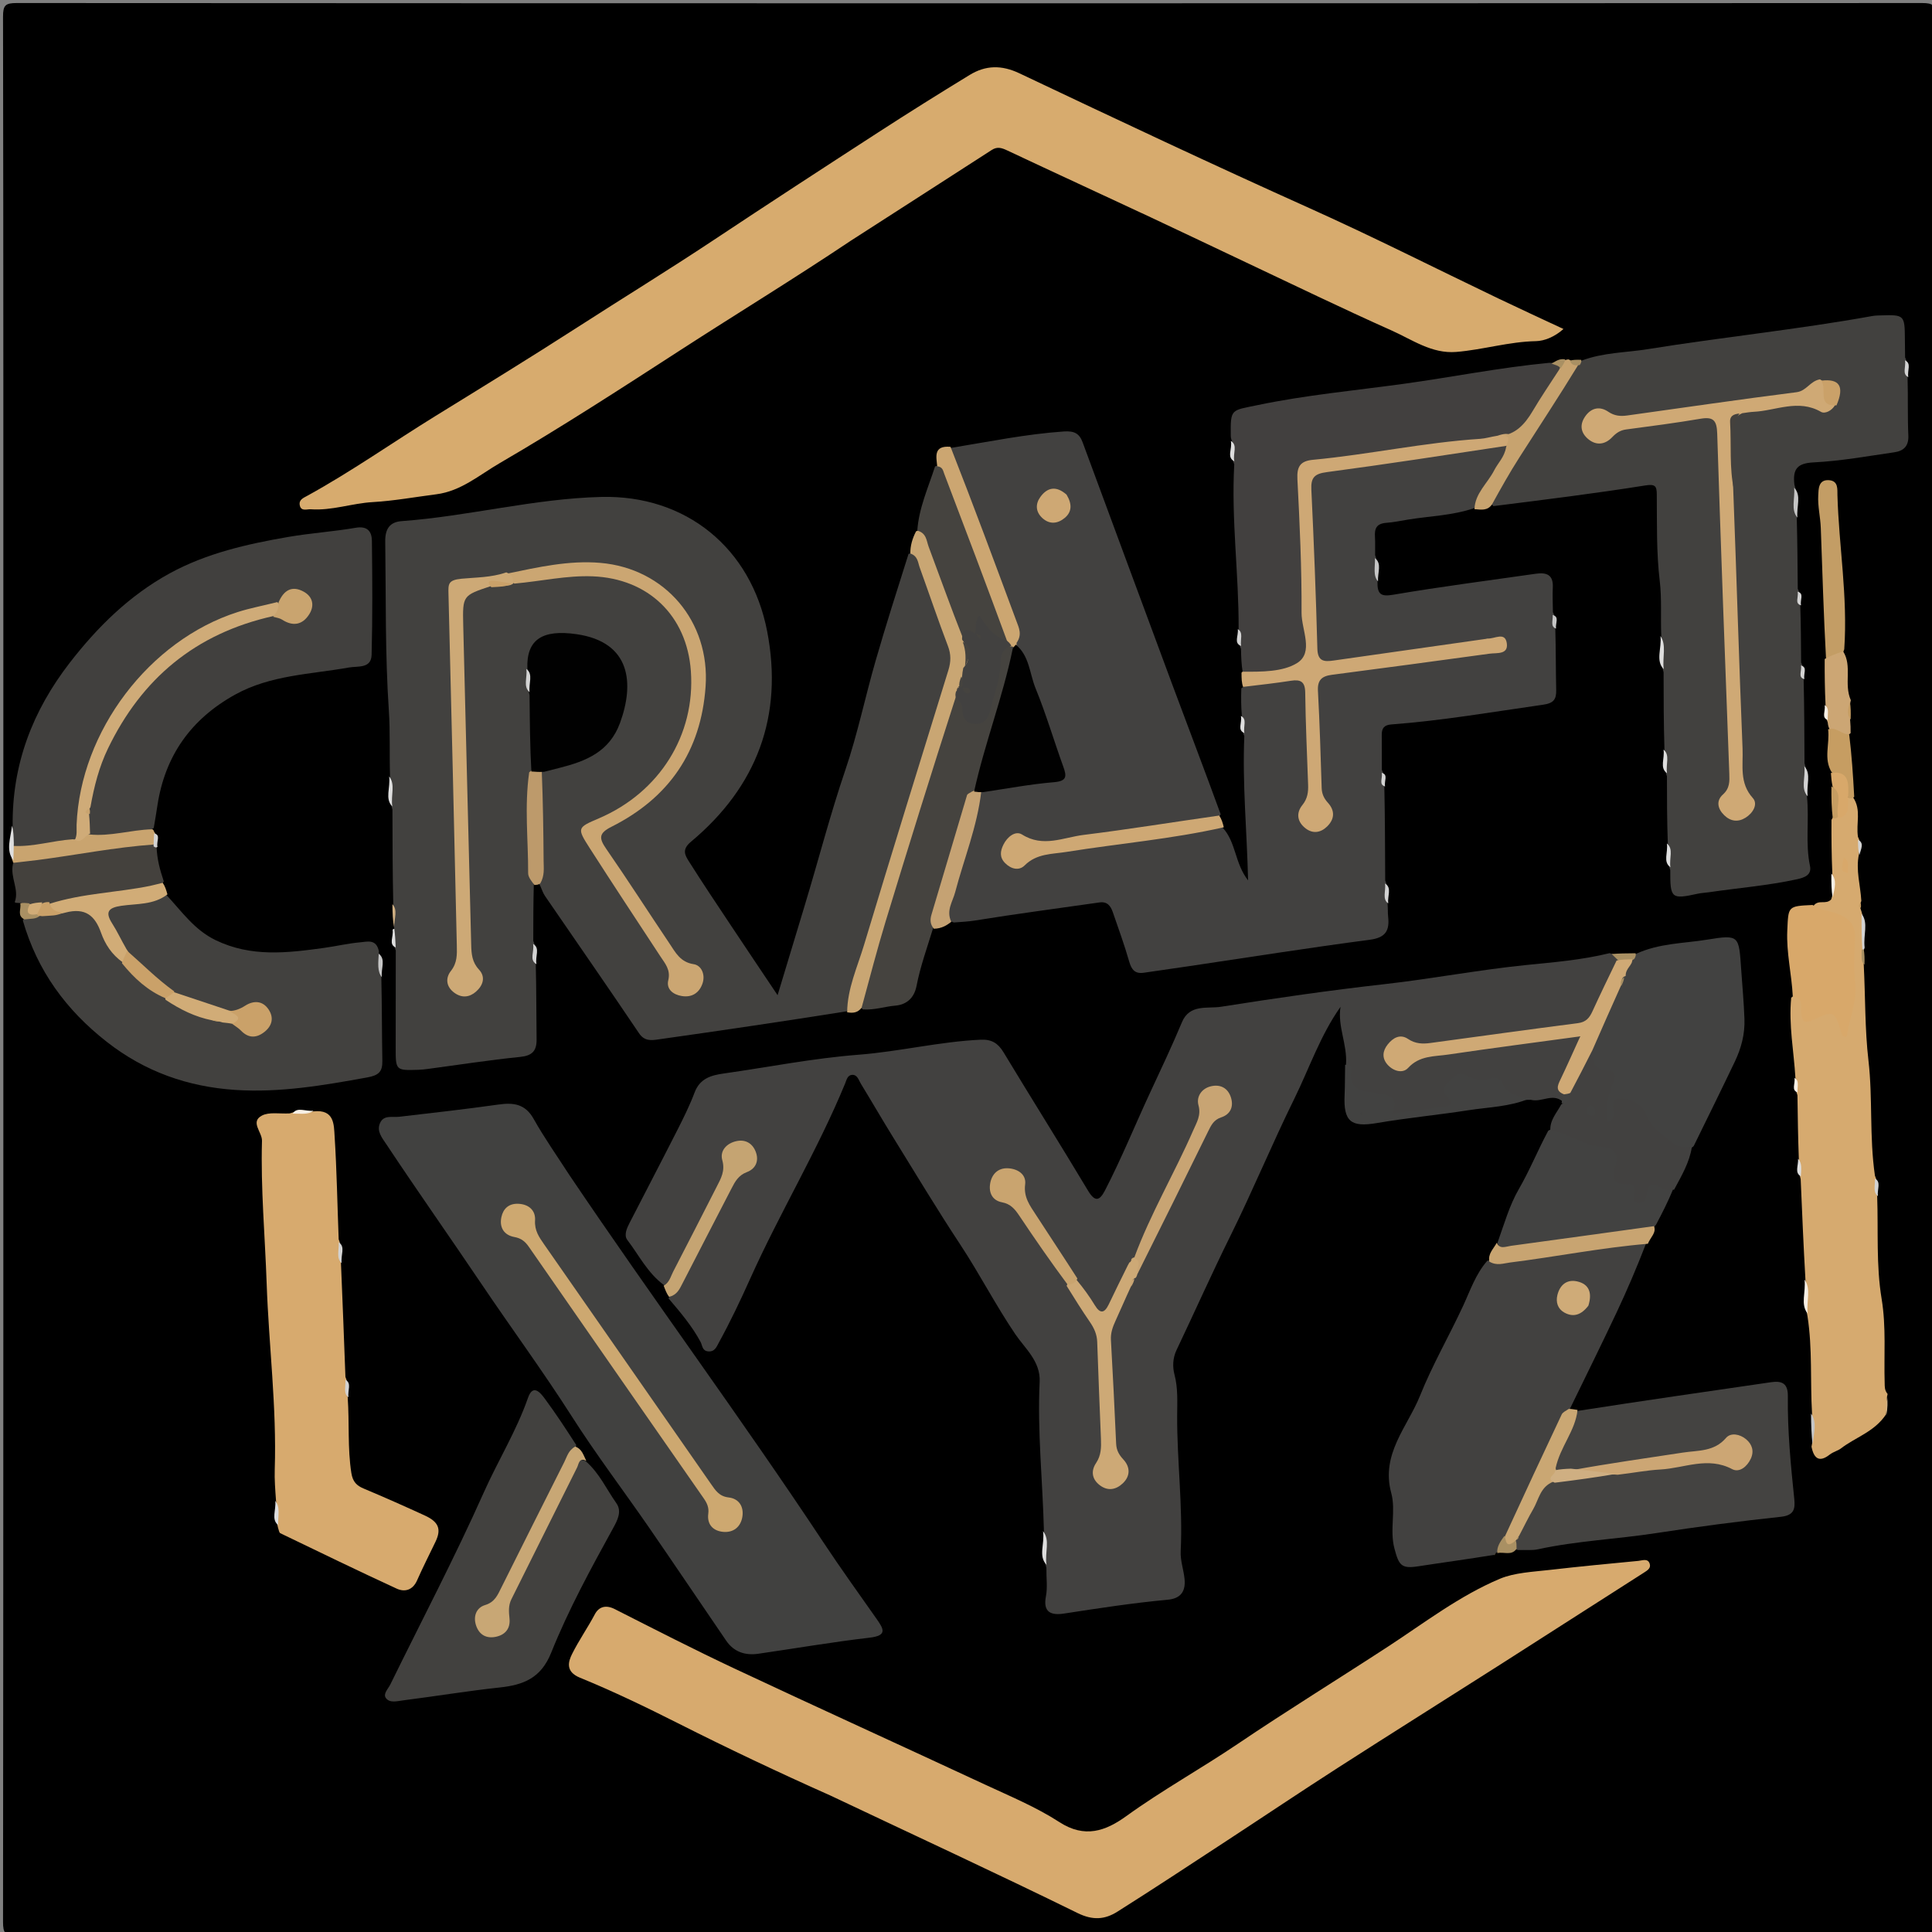 <svg xml:space="preserve" viewBox="0 0 576 576" width="100%" y="0px" x="0px" xmlns:xlink="http://www.w3.org/1999/xlink" xmlns="http://www.w3.org/2000/svg" id="Layer_1" version="1.1">
<rect x="0" y="0" width="576" height="576" fill="#808080" stroke="none"/>
<path d="M1,227 
	C1,152.667 1.03,78.833 0.904,5 
	C0.898,1.576 1.576,0.904 5,0.905 
	C194.333,1.012 383.666,1.012 573,0.906 
	C576.423,0.904 577.096,1.576 577.095,5 
	C576.988,194.333 576.988,383.666 577.094,573 
	C577.096,576.422 576.425,577.096 573,577.095 
	C383.667,576.988 194.334,576.988 5.001,577.094 
	C1.578,577.096 0.901,576.426 0.905,573 
	C1.02,457.834 1,342.667 1,227 
z" stroke="none" opacity="1" fill="#000000"></path>
<path d="M159.148,263.491 
	C159.003,269.302 158.99,274.68 158.988,280.526 
	C160.072,282.975 159.189,285.133 159.735,287.529 
	C159.929,295.2 159.881,302.52 159.978,309.839 
	C160.024,313.313 158.684,314.744 155.04,315.11 
	C145.887,316.031 136.785,317.459 127.662,318.673 
	C126.681,318.804 125.694,318.919 124.707,318.949 
	C117.972,319.152 117.963,319.144 117.967,312.302 
	C117.972,302.818 117.992,293.334 117.995,283.375 
	C117.068,281.354 117.685,279.655 117.502,277.624 
	C117.472,274.76 117.568,272.306 117.245,269.497 
	C117.038,260.037 117.028,250.934 116.998,241.355 
	C115.959,237.899 116.796,234.811 116.283,231.409 
	C116.075,224.635 116.359,218.221 115.93,211.855 
	C114.798,195.048 115.087,178.226 114.854,161.408 
	C114.802,157.611 116.273,155.622 119.758,155.366 
	C139.719,153.905 159.257,148.645 179.27,148.154 
	C204.523,147.534 223.937,163.396 228.721,188.229 
	C233.585,213.478 225.664,234.526 205.994,250.96 
	C203.214,253.282 204.215,254.953 205.395,256.823 
	C209.469,263.277 213.727,269.615 217.952,275.973 
	C222.326,282.557 226.743,289.113 231.828,296.706 
	C234.748,287.046 237.304,278.562 239.877,270.083 
	C243.98,256.564 247.494,242.883 252.054,229.482 
	C255.665,218.871 257.937,207.811 261.046,197.021 
	C264.1,186.424 267.46,175.917 270.867,165.151 
	C274.039,163.774 274.999,166.132 275.697,168.023 
	C278.808,176.455 281.746,184.951 284.688,193.445 
	C285.607,196.099 284.886,198.698 284.108,201.278 
	C274.547,232.987 264.604,264.579 255.084,296.3 
	C254.559,298.048 254.156,299.862 252.493,301.499 
	C233.539,304.509 214.87,307.264 196.184,309.9 
	C194.173,310.183 192.137,310.457 190.516,308.048 
	C181.291,294.344 171.85,280.786 162.508,267.161 
	C161.952,266.349 161.616,265.387 161.083,264.14 
	C160.206,262.659 159.942,261.389 159.961,260.042 
	C160.09,250.666 159.522,241.282 160.431,231.526 
	C162.499,227.023 166.702,226.887 170.245,225.941 
	C178.638,223.698 183.296,217.977 184.628,209.914 
	C186.785,196.843 180.963,191.22 167.786,191.109 
	C166.965,191.103 166.15,191.358 165.331,191.483 
	C159.107,192.428 159.108,192.429 158.812,199.297 
	C158.124,202.176 159.024,204.492 159.716,207.272 
	C160.135,214.752 160.384,221.803 159.603,229.297 
	C158.603,240.844 159.134,251.952 159.148,263.491 
z" stroke="none" opacity="1" fill="#42413F"></path>
<path d="M401.297,317.285 
	C401.702,311.326 398.722,305.97 399.656,300.18 
	C393.627,308.688 390.363,318.475 385.864,327.612 
	C379.237,341.071 373.507,354.97 366.841,368.434 
	C361.271,379.684 356.163,391.162 350.768,402.501 
	C349.615,404.923 349.557,407.531 350.157,409.816 
	C351.243,413.947 350.97,418.059 350.954,422.179 
	C350.904,435.617 352.675,449.004 352.008,462.457 
	C351.868,465.279 352.888,467.972 353.163,470.778 
	C353.576,474.991 351.462,476.63 348.141,476.938 
	C337.796,477.895 327.547,479.469 317.29,481.051 
	C313.48,481.639 310.872,480.824 311.835,475.876 
	C312.334,473.308 311.936,470.566 311.97,467.439 
	C310.868,463.63 311.864,460.168 311.231,456.409 
	C310.854,441.347 309.249,426.692 309.959,411.986 
	C310.256,405.846 305.579,402.027 302.675,397.735 
	C296.808,389.063 292.038,379.768 286.288,371.048 
	C279.371,360.558 272.894,349.777 266.285,339.085 
	C263.008,333.783 259.888,328.385 256.637,323.066 
	C255.982,321.996 255.622,320.321 253.972,320.461 
	C252.642,320.574 252.372,322.038 251.955,323.049 
	C243.72,343.039 232.477,361.566 223.636,381.279 
	C220.775,387.657 217.729,394.06 214.343,400.235 
	C213.673,401.456 213.139,403.075 211.143,402.898 
	C209.32,402.737 209.446,401.163 208.851,400.054 
	C206.344,395.378 202.944,391.355 199.311,387.099 
	C205.271,376.648 209.697,365.637 215.71,355.458 
	C217.409,352.583 218.888,349.62 221.828,347.724 
	C223.169,346.859 224.056,345.602 223.102,343.928 
	C222.491,342.856 221.497,342.189 220.201,342.383 
	C218.525,342.634 217.415,343.73 217.251,345.342 
	C215.878,358.814 206.687,368.788 201.548,380.57 
	C200.958,381.924 200.035,383.191 198.031,383.196 
	C193.02,379.495 190.494,374.198 187.033,369.681 
	C185.95,368.267 186.86,366.222 187.688,364.61 
	C192.448,355.35 197.273,346.122 201.983,336.836 
	C203.829,333.198 205.649,329.518 207.087,325.708 
	C208.639,321.594 211.879,320.602 215.658,320.065 
	C229.079,318.158 242.439,315.502 255.925,314.457 
	C268.174,313.507 280.117,310.544 292.382,309.973 
	C295.633,309.822 297.549,311.007 299.206,313.752 
	C307.524,327.529 316.099,341.151 324.37,354.956 
	C326.424,358.384 327.799,358.071 329.408,354.964 
	C334.331,345.458 338.344,335.529 342.849,325.837 
	C346.104,318.834 349.414,311.863 352.392,304.735 
	C354.678,299.263 360.009,300.789 364.04,300.151 
	C380.205,297.596 396.416,295.249 412.678,293.423 
	C426.824,291.836 440.803,289.147 454.979,287.713 
	C463.152,286.886 471.449,286.236 479.879,284.171 
	C481.292,284.574 482.38,284.759 482.799,286.381 
	C481.419,292.448 478.743,297.607 476.071,302.753 
	C474.752,305.294 472.4,306.475 469.596,306.866 
	C455.619,308.819 441.636,310.738 427.656,312.672 
	C424.802,313.067 422.031,312.635 419.294,311.789 
	C417.706,311.298 416.308,311.706 415.372,313.136 
	C414.757,314.076 414.852,315.08 415.714,315.826 
	C416.857,316.816 418.273,316.835 419.436,316.07 
	C425.161,312.308 431.854,312.719 438.183,311.696 
	C447.358,310.212 456.566,308.875 465.821,307.981 
	C471.342,307.448 472.409,309.009 470.772,314.25 
	C469.553,318.154 466.332,321.412 466.983,326.331 
	C466.882,327.3 466.671,327.809 465.967,328.457 
	C462.873,325.768 459.686,328.749 456.395,327.893 
	C452.496,328.04 449.631,327.617 446.624,324.882 
	C443.801,322.313 439.091,322.938 435.193,322.975 
	C433.325,322.993 433.079,325.126 433.506,326.973 
	C434.14,329.716 432.988,330.875 430.131,331.051 
	C426.037,331.303 421.962,331.855 417.943,332.825 
	C415.958,333.304 413.784,333.294 413.462,330.401 
	C413.281,328.765 412.274,328.013 410.817,327.954 
	C404.109,327.684 401.119,324.154 401.297,317.285 
z" stroke="none" opacity="1" fill="#424140"></path>
<path d="M412.724,234.538 
	C412.918,243.928 412.94,253 412.982,262.541 
	C414.062,264.941 413.206,267.043 413.677,269.399 
	C413.821,270.925 413.723,272.103 413.851,273.256 
	C414.312,277.378 413.174,279.547 408.419,280.171 
	C390.47,282.529 372.584,285.37 354.674,288.023 
	C350.131,288.696 345.582,289.329 341.04,290.006 
	C338.399,290.399 337.352,289.121 336.65,286.664 
	C335.232,281.705 333.457,276.848 331.774,271.967 
	C331.142,270.134 330.142,268.714 327.81,269.048 
	C315.434,270.818 303.035,272.438 290.696,274.435 
	C288.72,274.755 286.782,274.847 284.382,275.027 
	C280.106,273.71 281.607,270.669 282.239,268.462 
	C285.242,257.961 288.237,247.453 291.748,236.708 
	C294.035,233.783 297.118,233.688 300.043,233.323 
	C303.821,232.851 307.592,232.342 311.365,231.836 
	C314.53,231.412 315.517,230.277 314.408,226.931 
	C310.56,215.318 306.19,203.892 302.209,191.938 
	C302.208,188.033 301.168,184.729 299.949,181.458 
	C294.806,167.651 289.773,153.802 284.413,140.076 
	C283.635,138.086 282.676,136.098 283.555,133.532 
	C294.897,131.675 305.904,129.41 317.15,128.636 
	C320.355,128.416 321.809,129.277 322.775,131.883 
	C331.706,155.993 340.589,180.12 349.551,204.219 
	C354.29,216.965 359.156,229.664 363.929,242.766 
	C362.647,245.017 360.635,245.404 358.662,245.67 
	C343.976,247.654 329.354,250.069 314.669,252.062 
	C311.827,252.448 309.042,252.686 306.302,251.577 
	C304.424,250.816 302.691,250.85 301.468,252.746 
	C300.87,253.672 300.849,254.709 301.679,255.484 
	C303.226,256.93 304.758,256.041 306.267,255.29 
	C313.462,251.708 321.44,251.722 329.119,250.554 
	C339.156,249.029 349.236,247.756 359.285,246.285 
	C360.932,246.043 362.601,245.834 364.546,246.781 
	C368.566,251.193 368.064,257.272 372.098,262.483 
	C371.762,247.72 370.364,233.821 370.976,219.43 
	C369.973,217.286 370.778,215.425 370.237,213.358 
	C370.005,210.587 369.988,208.138 370.082,205.241 
	C374.892,201.236 380.451,201.267 385.893,201.353 
	C389.285,201.406 390.952,204.008 390.864,207.148 
	C390.619,215.82 392.136,224.398 391.992,233.057 
	C391.947,235.782 391.243,238.294 390.193,240.776 
	C389.581,242.223 389.496,243.739 391.037,244.784 
	C391.96,245.41 392.978,245.381 393.789,244.627 
	C395.138,243.372 394.815,241.884 393.994,240.529 
	C391.986,237.217 392.041,233.571 391.984,229.888 
	C391.892,223.909 392.172,217.937 391.291,211.954 
	C389.89,202.438 391.814,200.31 401.315,198.879 
	C415.449,196.749 429.607,194.797 443.745,192.685 
	C432.045,193.725 420.503,195.943 408.867,197.459 
	C405.407,197.91 401.965,198.62 398.488,198.805 
	C393.439,199.075 391.031,197.175 391.101,192.264 
	C391.219,183.926 389.513,175.69 390.015,167.356 
	C390.407,160.845 389.096,154.421 389.053,147.942 
	C389.012,141.694 390.467,139.93 396.581,138.915 
	C413.439,136.117 430.366,133.797 447.752,131.998 
	C450.603,133.43 449.982,135.479 449.042,137.233 
	C446.393,142.178 443.756,147.158 439.497,151.507 
	C432.862,153.739 426.197,153.849 419.693,154.924 
	C417.588,155.271 415.449,155.717 413.349,155.872 
	C410.363,156.093 409.762,157.565 409.929,160.086 
	C410.039,161.745 409.948,163.416 409.973,165.536 
	C411.06,168.263 410.217,170.681 410.671,173.383 
	C410.601,177.322 411.785,177.926 415.508,177.29 
	C429.578,174.888 443.751,173.084 457.885,171.051 
	C461.018,170.601 463.132,171.317 462.947,175.099 
	C462.833,177.414 462.948,179.74 462.979,182.518 
	C463.963,184.262 463.268,185.768 463.696,187.473 
	C463.873,193.776 463.827,199.754 463.959,205.729 
	C464.022,208.548 463.145,209.661 460.076,210.099 
	C445.005,212.247 429.995,214.842 414.797,215.984 
	C412.611,216.148 411.931,217.16 411.951,219.129 
	C411.984,222.449 411.953,225.77 411.976,229.557 
	C412.971,231.32 412.259,232.836 412.724,234.538 
z" stroke="none" opacity="1" fill="#424140"></path>
<path d="M253.675,71.753 
	C236.735,83.099 219.642,93.519 202.84,104.39 
	C185.084,115.878 167.317,127.408 149.008,138.06 
	C142.872,141.63 137.439,146.427 130.079,147.366 
	C123.771,148.17 117.434,149.334 111.168,149.691 
	C104.908,150.048 98.937,152.292 92.666,151.832 
	C91.521,151.748 89.759,152.578 89.372,150.631 
	C89.046,148.986 90.446,148.456 91.636,147.802 
	C104.806,140.566 117.079,131.888 129.849,124.01 
	C144.038,115.255 158.271,106.528 172.263,97.51 
	C185.701,88.849 199.344,80.484 212.668,71.633 
	C228.983,60.796 245.397,50.108 261.838,39.462 
	C270.844,33.629 279.939,27.927 289.1,22.341 
	C293.844,19.449 298.556,19.312 303.92,21.854 
	C332.687,35.493 361.486,49.068 390.533,62.118 
	C409.488,70.635 428.041,80.045 446.79,89.022 
	C453.036,92.013 459.329,94.903 466.129,98.086 
	C463.412,100.503 460.368,101.658 457.944,101.706 
	C449.845,101.867 442.125,104.274 434.154,104.926 
	C426.88,105.521 421.039,101.27 414.872,98.521 
	C400.236,91.997 385.816,84.986 371.317,78.152 
	C361.87,73.7 352.457,69.175 342.996,64.752 
	C328.756,58.094 314.474,51.526 300.251,44.832 
	C298.621,44.065 297.311,43.654 295.665,44.717 
	C281.787,53.683 267.879,62.602 253.675,71.753 
z" stroke="none" opacity="1" fill="#D7AB6E"></path>
<path d="M538.729,237.487 
	C539.43,244.615 538.201,251.406 539.621,258.155 
	C540.182,260.822 538.081,261.632 535.765,262.137 
	C527.106,264.028 518.278,264.723 509.534,266.005 
	C508.395,266.172 507.231,266.214 506.111,266.459 
	C498.284,268.171 497.927,267.893 497.97,259.411 
	C496.942,256.636 497.799,254.138 497.232,251.381 
	C496.998,244.653 496.978,238.275 496.975,231.426 
	C495.948,228.613 496.797,226.128 496.233,223.384 
	C496.001,215.656 495.981,208.276 495.977,200.425 
	C494.88,196.668 495.849,193.269 495.282,189.558 
	C495.056,183.871 495.463,178.515 494.837,173.283 
	C493.806,164.652 494.031,156.027 493.949,147.392 
	C493.926,144.926 493.515,144.25 490.462,144.738 
	C475.578,147.114 460.61,148.959 445.235,150.891 
	C443.457,149.206 444.079,147.592 444.955,146.174 
	C452.637,133.741 460.409,121.365 469.481,109.435 
	C470.03,108.498 470.599,108.088 471.497,107.522 
	C478.058,105.053 484.737,105.148 491.218,104.102 
	C513.509,100.504 535.999,98.234 558.231,94.211 
	C559.042,94.065 559.883,94.059 560.711,94.033 
	C567.757,93.81 567.868,93.921 567.918,101.116 
	C567.93,102.778 567.942,104.441 567.978,106.565 
	C569.03,108.651 568.219,110.471 568.72,112.508 
	C568.884,118.51 568.694,124.183 568.948,129.836 
	C569.094,133.109 567.445,134.458 564.734,134.848 
	C556.748,135.997 548.761,137.452 540.727,137.855 
	C535.947,138.096 534.388,139.716 534.985,144.542 
	C536.069,147.923 535.195,150.996 535.684,154.387 
	C535.873,161.545 535.917,168.313 535.981,175.55 
	C536.972,177.322 536.258,178.843 536.729,180.55 
	C536.925,186.269 536.942,191.671 536.981,197.541 
	C537.972,199.315 537.259,200.84 537.73,202.552 
	C537.931,210.933 537.953,218.997 537.988,227.53 
	C539.067,230.98 538.189,234.081 538.729,237.487 
z" stroke="none" opacity="1" fill="#42413F"></path>
<path d="M247.603,535.325 
	C232.056,528.399 217.027,521.28 202.169,513.78 
	C192.565,508.932 182.844,504.251 172.895,500.179 
	C168.475,498.37 169.448,495.338 170.559,493.108 
	C172.575,489.064 175.207,485.301 177.349,481.265 
	C178.536,479.029 180.61,478.375 183.281,479.731 
	C195.185,485.772 207.069,491.869 219.151,497.54 
	C243.928,509.169 268.848,520.491 293.661,532.043 
	C301.169,535.539 308.926,538.749 315.831,543.227 
	C323.41,548.142 329.626,545.901 335.762,541.469 
	C346.504,533.711 358.097,527.297 369.058,519.895 
	C383.793,509.944 398.94,500.619 413.827,490.901 
	C424.689,483.811 435.155,475.746 447.158,470.695 
	C451.535,468.853 457.009,468.627 462.032,468.049 
	C470.833,467.035 479.654,466.191 488.473,465.354 
	C489.654,465.242 491.344,464.473 491.864,466.297 
	C492.227,467.569 491.095,468.237 490.06,468.897 
	C475.668,478.072 461.319,487.317 446.927,496.492 
	C430.969,506.666 414.933,516.719 399.013,526.952 
	C387.732,534.204 376.6,541.687 365.378,549.029 
	C354.656,556.044 343.964,563.108 333.129,569.943 
	C329.44,572.27 325.87,572.611 321.274,570.354 
	C296.982,558.427 272.405,547.078 247.603,535.325 
z" stroke="none" opacity="1" fill="#D7AA6E"></path>
<path d="M169.705,350.25 
	C194.65,387.257 220.995,422.856 245.446,459.766 
	C250.569,467.5 255.988,475.039 261.326,482.629 
	C263.41,485.594 264.697,487.62 259.262,488.252 
	C248.164,489.543 237.137,491.446 226.074,493.045 
	C222.168,493.609 218.808,492.514 216.506,489.152 
	C208.816,477.922 201.231,466.62 193.5,455.419 
	C185.871,444.366 177.726,433.648 170.511,422.335 
	C161.927,408.878 152.467,396.029 143.556,382.809 
	C134.177,368.893 124.487,355.166 115.202,341.171 
	C113.891,339.196 112.218,337.269 113.303,334.819 
	C114.407,332.323 116.972,333.188 119.056,332.945 
	C128.901,331.796 138.756,330.7 148.568,329.31 
	C153.075,328.671 156.569,329.081 159.095,333.575 
	C162.259,339.205 165.996,344.514 169.705,350.25 
z" stroke="none" opacity="1" fill="#414140"></path>
<path d="M3.778,246.451 
	C3.514,227.821 9.799,211.823 20.753,197.648 
	C29.014,186.958 38.634,177.48 50.608,170.931 
	C61.58,164.931 73.7,162.19 85.915,160.084 
	C92.588,158.934 99.383,158.495 106.056,157.347 
	C109.611,156.736 110.847,158.509 110.879,161.275 
	C111.012,172.59 111.089,183.912 110.791,195.221 
	C110.681,199.401 106.705,198.529 103.989,199.013 
	C92.55,201.054 80.692,201.231 70.129,207.071 
	C57.005,214.326 49.214,225.244 46.941,240.081 
	C46.618,242.193 46.283,244.303 45.835,246.845 
	C40.052,250.766 33.924,251.226 27.165,249.802 
	C25.413,248.158 25.129,246.412 25.226,244.133 
	C25.382,243.156 25.45,242.603 25.499,241.645 
	C26.629,228.947 31.656,218.197 39.072,208.589 
	C49.459,195.131 62.714,185.927 80.062,182.643 
	C82.085,182.49 83.683,182.805 85.226,183.37 
	C87.308,184.134 89.099,183.926 90.327,181.892 
	C90.987,180.8 90.919,179.629 89.987,178.75 
	C88.093,176.965 86.402,178.043 84.772,179.29 
	C84.512,179.488 84.254,179.687 83.693,180.09 
	C81.55,181.5 79.462,182.115 77.381,182.681 
	C48.027,190.664 31.452,210.449 24.835,239.467 
	C24.457,241.125 24.542,242.752 24.677,244.421 
	C24.884,246.978 24.656,249.444 21.946,251.324 
	C15.939,252.814 10.353,254.889 4.143,252.497 
	C3.228,250.425 3.57,248.627 3.778,246.451 
z" stroke="none" opacity="1" fill="#41403E"></path>
<path d="M113.693,291.494 
	C113.879,299.946 113.848,308.104 113.993,316.259 
	C114.051,319.515 112.92,320.596 109.495,321.219 
	C96.471,323.586 83.438,325.823 70.175,324.948 
	C56.035,324.016 43.225,319.536 31.815,310.596 
	C19.681,301.088 11.14,289.444 6.812,274.444 
	C7.72,272.371 9.661,272.706 11.443,271.867 
	C13.889,271.369 16.061,271.668 18.421,270.635 
	C26.702,269.762 28.165,270.486 31.744,277.365 
	C33.117,280.003 34.787,282.44 36.557,285.255 
	C40.37,289.839 44.487,293.537 49.53,296.699 
	C53.846,299.081 57.917,301.175 62.71,302.468 
	C63.915,302.809 64.764,303.146 66.028,303.239 
	C67.079,303.313 67.767,303.461 68.793,303.721 
	C70.771,304.616 72.311,305.602 73.955,306.378 
	C75.492,307.104 76.843,306.697 77.948,305.402 
	C78.662,304.565 78.911,303.593 78.439,302.642 
	C77.631,301.011 76.088,300.873 74.581,301.282 
	C72.502,301.845 70.472,302.573 67.911,302.527 
	C62.317,301.567 57.406,299.647 52.251,297.294 
	C46.269,293.581 41.609,288.906 36.715,283.905 
	C34.346,281.444 32.992,278.793 31.936,276.008 
	C30.269,271.616 31.352,269.375 36.046,268.522 
	C40.405,267.731 44.751,266.638 49.607,266.813 
	C54.304,271.864 57.95,277.22 64.248,280.276 
	C74.896,285.443 85.721,284.109 96.682,282.591 
	C100.27,282.095 103.819,281.247 107.419,280.935 
	C109.46,280.758 112.216,279.849 112.96,283.622 
	C112.776,286.423 113.318,288.799 113.693,291.494 
z" stroke="none" opacity="1" fill="#42413F"></path>
<path d="M490.761,370.698 
	C488.026,377.795 485.12,384.603 481.967,391.295 
	C477.542,400.686 472.934,409.989 468.237,419.635 
	C463.66,430.365 458.256,440.322 453.641,450.651 
	C452.622,452.931 451.489,455.161 450.377,457.804 
	C449.067,459.685 448.121,461.41 446.236,462.814 
	C445.99,463.081 445.959,462.98 446.008,462.962 
	C445.92,463.08 445.782,463.216 445.438,463.558 
	C437.751,464.827 430.259,465.823 422.792,466.977 
	C417.803,467.748 417.069,466.698 415.74,461.704 
	C414.249,456.108 416.213,450.381 414.783,445.126 
	C411.613,433.477 419.66,425.368 423.376,416.083 
	C427.045,406.917 432.079,398.25 436.256,389.222 
	C438.319,384.762 439.932,379.881 443.407,375.889 
	C457.935,373.043 472.336,371.331 486.71,369.439 
	C488.039,369.264 489.343,369.557 490.761,370.698 
z" stroke="none" opacity="1" fill="#424140"></path>
<path d="M82.292,447.435 
	C82.05,444.072 81.813,441.079 81.911,438.097 
	C82.521,419.553 80.137,401.124 79.5,382.626 
	C79.013,368.477 77.699,354.307 78.107,340.123 
	C78.181,337.533 74.482,334.474 78.102,332.587 
	C80.243,331.472 83.295,332.103 86.378,331.948 
	C88.853,331.02 91.016,331.749 93.482,331.344 
	C99.722,330.665 99.54,335.322 99.761,338.772 
	C100.406,348.843 100.568,358.945 100.974,369.491 
	C102.025,371.986 101.226,374.169 101.657,376.646 
	C102.159,388.036 102.54,399.042 102.986,410.507 
	C103.967,412.659 103.26,414.503 103.664,416.62 
	C104.194,424.371 103.593,431.779 104.755,439.174 
	C105.174,441.834 106.409,442.947 108.401,443.783 
	C114.532,446.357 120.602,449.052 126.648,451.826 
	C130.722,453.695 131.664,455.835 129.856,459.618 
	C128.017,463.467 126.063,467.265 124.346,471.167 
	C123.059,474.092 120.669,474.735 118.273,473.632 
	C106.637,468.276 95.114,462.672 83.574,457.11 
	C83.235,456.947 83.141,456.278 82.891,455.471 
	C82.092,452.703 82.734,450.232 82.292,447.435 
z" stroke="none" opacity="1" fill="#D7AA6E"></path>
<path d="M559.658,356.656 
	C560.012,367.102 559.322,377.246 560.981,387.226 
	C562.377,395.632 561.633,404.034 561.892,412.436 
	C561.923,413.42 561.824,414.453 562.772,415.61 
	C562.137,417.793 562.708,419.654 562.223,421.784 
	C558.785,426.901 553.162,428.504 548.838,431.842 
	C547.987,432.499 546.528,432.86 545.513,433.659 
	C542.603,435.952 540.83,435.141 540.077,431.309 
	C540.87,427.846 540.378,424.725 540.229,421.296 
	C539.665,411.63 540.386,402.247 538.897,392.505 
	C538.016,388.671 538.784,385.213 538.262,381.414 
	C537.68,371.355 537.284,361.685 536.849,351.555 
	C536.184,349.352 536.677,347.534 536.295,345.414 
	C536.056,339.044 535.976,333.023 535.884,326.539 
	C535.161,324.651 535.678,323.111 535.277,321.31 
	C534.808,313.289 533.24,305.662 534.023,297.461 
	C536.318,295.385 537.664,296.692 538.268,298.604 
	C539.015,300.965 540.042,301.903 542.577,301.035 
	C545.4,300.069 547.773,301.08 549.898,304.283 
	C551.861,295.023 551.049,286.549 550.783,278.12 
	C550.701,275.532 548.036,275.065 546.263,273.919 
	C544.379,272.702 541.526,273.02 540.707,270.017 
	C542.192,268.051 544.363,269.83 545.933,268.151 
	C546.965,265.449 546.328,263.023 546.277,260.321 
	C546.051,254.966 546.003,249.928 546.03,244.452 
	C546.393,243.69 546.691,243.378 547.261,242.885 
	C550.082,242.141 549.097,239.379 550.676,237.84 
	C551.372,237.474 551.815,237.459 552.517,237.786 
	C554.995,241.509 553.304,245.397 553.927,249.508 
	C554.912,251.311 554.366,252.824 554.219,254.655 
	C553.227,259.504 554.664,263.795 554.929,268.599 
	C554.602,269.428 554.501,269.859 554.616,270.647 
	C554.761,271.142 554.82,271.31 554.964,271.73 
	C555.999,275.07 555.259,278.239 555.498,281.783 
	C555.512,283.874 555.464,285.543 555.654,287.609 
	C556.152,297.398 555.971,306.855 557.054,316.165 
	C558.368,327.453 557.293,338.822 558.987,350.509 
	C559.966,352.668 559.262,354.523 559.658,356.656 
z" stroke="none" opacity="1" fill="#D6AA6F"></path>
<path d="M367.234,131.368 
	C366.992,130.701 366.946,130.371 366.942,130.039 
	C366.83,121.716 366.983,122.442 374.943,120.777 
	C389.322,117.77 403.93,116.433 418.415,114.44 
	C432.78,112.463 447.012,109.592 461.869,108.17 
	C463.596,108.169 464.882,108.097 465.539,110.01 
	C463.288,117.446 458.805,123.158 454.191,128.767 
	C452.349,131.008 449.161,130.127 446.51,131.654 
	C428.723,134.039 411.348,136.4 393.985,138.853 
	C390.113,139.4 388.908,141.13 388.972,144.707 
	C389.261,160.627 390.087,176.53 390.505,192.446 
	C390.634,197.334 389.708,199.44 384.919,200.253 
	C380.308,201.036 375.612,203.165 370.504,200.485 
	C370.103,198.089 370.036,195.984 369.983,193.428 
	C368.971,191.353 369.781,189.533 369.278,187.499 
	C369.358,171.059 367.059,155.016 367.976,138.426 
	C366.943,135.947 367.802,133.773 367.234,131.368 
z" stroke="none" opacity="1" fill="#42403F"></path>
<path d="M174.557,435.566 
	C178.744,439.224 180.827,444.021 183.766,448.165 
	C185.502,450.612 184.052,453.308 182.806,455.575 
	C176.139,467.705 169.478,479.891 164.34,492.709 
	C161.277,500.348 156.052,502.347 148.91,503.11 
	C139.297,504.137 129.746,505.738 120.15,506.947 
	C118.45,507.162 116.194,507.831 115.048,506.251 
	C114.131,504.985 115.731,503.505 116.368,502.205 
	C125.7,483.164 135.579,464.369 144.208,445.016 
	C148.444,435.516 153.962,426.636 157.409,416.765 
	C158.899,412.499 161.075,415.166 162.442,417.015 
	C165.687,421.406 168.691,425.973 171.801,430.82 
	C171.312,433.469 170.256,435.536 169.208,437.619 
	C164.119,447.734 159.104,457.886 153.989,467.988 
	C151.676,472.555 149.974,477.553 145.25,480.494 
	C144.074,481.226 143.571,482.59 144.177,484.029 
	C144.78,485.462 145.984,485.914 147.444,485.717 
	C148.994,485.508 149.879,484.466 149.922,483.016 
	C150.152,475.134 154.76,468.948 157.952,462.24 
	C161.672,454.423 165.557,446.679 169.613,439.031 
	C170.563,437.24 170.999,434.193 174.557,435.566 
z" stroke="none" opacity="1" fill="#42413F"></path>
<path d="M470.366,420.644 
	C489.791,417.608 508.936,414.871 528.073,412.078 
	C531.42,411.589 533.068,412.574 533.024,416.248 
	C532.901,426.52 533.884,436.735 534.943,446.941 
	C535.248,449.888 534.844,451.796 530.947,452.211 
	C518.514,453.535 506.106,455.173 493.747,457.076 
	C482.035,458.879 470.149,459.371 458.535,461.899 
	C456.776,462.282 454.885,462.053 452.618,462.127 
	C451.451,461.86 451.151,461.249 450.936,460.189 
	C450.917,459.594 450.934,459.354 451.025,458.759 
	C451.237,457.937 451.397,457.477 451.715,456.677 
	C453.431,453.081 455.094,449.871 456.681,446.626 
	C458.042,443.845 459.957,441.734 463.345,440.645 
	C469.307,439.212 475.174,440.006 481.083,438.144 
	C489.523,437.056 497.552,435.892 505.592,434.815 
	C508.802,434.385 511.824,434.3 514.895,435.343 
	C516.535,435.9 518.22,435.971 519.381,434.332 
	C520.167,433.222 519.95,432.05 518.957,431.208 
	C517.446,429.927 515.906,430.359 514.401,431.379 
	C508.589,435.319 501.662,434.567 495.229,435.881 
	C486.809,437.602 478.07,437.014 469.338,439.454 
	C467.556,439.739 466.197,439.654 464.52,438.938 
	C462.523,437.266 462.638,435.396 463.385,433.678 
	C465.304,429.27 466.944,424.697 470.366,420.644 
z" stroke="none" opacity="1" fill="#444341"></path>
<path d="M487.72,284.398 
	C494.665,281.171 501.998,281.287 509.032,280.133 
	C518.601,278.565 518.417,278.991 519.105,288.943 
	C519.446,293.869 519.901,298.775 520.083,303.723 
	C520.254,308.359 519.118,312.525 517.193,316.559 
	C513.232,324.858 509.155,333.103 504.952,341.683 
	C502.311,344.113 499.834,343.383 497.452,341.908 
	C494.172,339.878 491.591,337.172 489.427,333.933 
	C486.337,329.306 484.939,329.361 482.148,333.759 
	C481.598,334.626 481.06,335.486 479.9,335.407 
	C478.515,335.312 477.888,334.28 477.674,333.1 
	C477.223,330.625 477.468,328.157 478.084,325.726 
	C478.678,323.379 479.039,321.237 476.163,319.889 
	C474.212,318.975 473.49,317.05 473.457,314.538 
	C474.104,306.975 478.935,301.43 481.26,294.49 
	C481.749,293.284 482.245,292.479 482.633,291.255 
	C483.345,289.207 484.202,287.628 485.669,286.027 
	C486.306,285.249 486.909,284.959 487.72,284.398 
z" stroke="none" opacity="1" fill="#424241"></path>
<path d="M278.236,276.574 
	C276.406,282.566 274.373,288.151 273.261,293.914 
	C272.502,297.842 269.962,299.564 266.94,299.813 
	C263.811,300.07 260.822,301.172 257.248,300.944 
	C254.991,298.976 255.636,296.795 256.225,294.744 
	C264.207,266.945 272.925,239.368 281.377,211.711 
	C281.818,210.267 282.44,208.907 284.033,207.772 
	C286.616,207.371 287.625,208.838 288.493,210.539 
	C289.069,211.666 289.241,213.338 290.982,213.219 
	C292.844,213.092 293.171,211.361 293.642,209.997 
	C294.941,206.232 295.844,202.374 296.448,198.422 
	C296.838,195.874 297.091,192.993 300.762,192.163 
	C301.396,192.264 301.644,192.35 302.194,192.695 
	C303.244,194.492 303.581,196.153 303.107,197.772 
	C299.387,210.466 296.114,223.295 291.481,236.121 
	C288.011,242.356 286.923,248.995 284.91,255.31 
	C282.691,262.268 280.445,269.221 278.236,276.574 
z" stroke="none" opacity="1" fill="#45433F"></path>
<path d="M370.143,200.577 
	C370.334,200.219 370.499,200.265 370.663,200.265 
	C376.181,200.284 382.44,200.32 386.677,197.701 
	C391.811,194.527 388.015,187.777 388.041,182.692 
	C388.107,169.415 387.495,156.126 386.804,142.86 
	C386.606,139.046 387.707,137.435 391.447,137.083 
	C408.133,135.508 424.568,131.919 441.32,130.831 
	C442.923,130.726 444.499,130.21 446.465,129.91 
	C448.2,129.32 449.811,128.998 450.815,130.053 
	C451.739,131.024 450.631,132.031 449.349,132.885 
	C431.166,135.64 413.397,138.39 395.578,140.756 
	C391.939,141.239 390.791,142.327 390.964,145.963 
	C391.718,161.767 392.34,177.581 392.756,193.397 
	C392.856,197.223 394.781,197.328 397.551,196.933 
	C412.714,194.773 427.878,192.623 443.041,190.468 
	C443.206,190.445 443.37,190.354 443.528,190.366 
	C445.563,190.52 448.749,188.22 449.238,191.81 
	C449.705,195.233 446.238,194.592 444.109,194.884 
	C428.441,197.029 412.768,199.147 397.085,201.183 
	C394.103,201.57 392.751,202.723 392.927,205.976 
	C393.449,215.621 393.737,225.279 394.039,234.935 
	C394.095,236.724 394.737,238.049 395.923,239.359 
	C398.066,241.729 397.886,244.26 395.623,246.443 
	C393.737,248.262 391.428,248.644 389.268,246.984 
	C386.757,245.055 386.327,242.441 388.306,239.988 
	C389.82,238.11 390.075,236.162 389.996,233.956 
	C389.668,224.801 389.251,215.647 389.132,206.489 
	C389.089,203.2 387.765,202.508 384.851,202.962 
	C380.255,203.676 375.627,204.187 370.603,204.788 
	C370.167,203.516 370.141,202.238 370.143,200.577 
z" stroke="none" opacity="1" fill="#CEA875"></path>
<path d="M498.748,354.715 
	C497.28,358.279 495.612,361.559 493.711,365.152 
	C492.342,366.739 490.994,367.631 489.261,367.863 
	C477.467,369.441 465.725,371.392 453.92,372.858 
	C451.483,373.16 448.191,374.656 446.436,370.573 
	C448.469,364.896 450.03,359.322 452.842,354.473 
	C456.061,348.921 458.421,343.018 461.576,337.129 
	C464.103,335.537 466.379,336.196 468.564,336.981 
	C471.991,338.213 475.327,339.66 478.93,340.406 
	C482.467,341.139 483.492,343.709 483.54,347.082 
	C483.598,351.077 487.931,353.83 491.442,352.382 
	C494.296,351.205 496.58,352.355 498.748,354.715 
z" stroke="none" opacity="1" fill="#424241"></path>
<path d="M499.114,354.686 
	C497.817,354.802 496.473,354.927 495.596,354.347 
	C492.999,352.629 491.316,352.446 490.915,356.169 
	C490.762,357.592 490.094,358.89 488.408,358.62 
	C486.818,358.365 486.947,356.928 487.262,355.815 
	C487.837,353.787 487.053,352.918 485.108,353.031 
	C481.262,353.256 480.425,351.402 481.474,348.066 
	C482.687,344.21 481.739,342.164 477.211,341.863 
	C472.044,341.519 467.795,337.746 462.215,337.082 
	C462.02,333.993 464.027,331.93 465.475,329.271 
	C466.997,328.487 466.928,327.267 467.074,325.777 
	C469.03,321.262 470.26,316.705 474.332,313.506 
	C474.941,316.352 475.221,319.077 479.283,319.159 
	C481.37,319.201 481.894,320.466 480.99,322.644 
	C479.483,326.273 478.51,330.093 479.384,334.524 
	C480.114,333.957 480.596,333.763 480.776,333.413 
	C481.762,331.495 479.549,327.723 482.668,327.558 
	C485.733,327.396 489.353,328.751 490.774,332.283 
	C492.358,336.222 495.694,338.374 498.772,340.804 
	C500.264,341.982 502.153,342.09 504.396,341.997 
	C503.726,346.469 501.422,350.385 499.114,354.686 
z" stroke="none" opacity="1" fill="#424140"></path>
<path d="M285.014,207.603 
	C277.818,229.971 270.855,252.304 264.045,274.683 
	C261.488,283.088 259.288,291.601 256.872,300.457 
	C255.705,301.915 254.378,302.123 252.568,301.798 
	C252.634,294.728 255.61,288.332 257.608,281.705 
	C265.849,254.361 274.306,227.082 282.749,199.799 
	C283.519,197.311 283.572,195.115 282.617,192.607 
	C279.663,184.848 277.01,176.974 274.188,169.164 
	C273.65,167.675 273.661,165.794 271.399,165.019 
	C271.378,162.741 271.973,160.634 273.104,158.417 
	C277.023,156.479 277.656,159.865 278.522,162.001 
	C281.746,169.953 284.234,178.176 287.011,186.293 
	C287.278,187.073 287.481,187.875 287.974,188.986 
	C288.228,189.581 288.31,189.826 288.456,190.452 
	C289.287,193.02 289.634,195.264 289.396,197.95 
	C289.268,199.27 288.915,200.155 288.525,201.378 
	C288.203,202.309 287.914,202.89 287.531,203.764 
	C287.375,204.251 287.317,204.447 287.149,204.926 
	C286.874,205.575 286.688,205.931 286.328,206.531 
	C285.937,207.108 285.65,207.376 285.014,207.603 
z" stroke="none" opacity="1" fill="#C9A673"></path>
<path d="M540.415,269.807 
	C543.149,271.7 546.302,271.526 548.955,272.896 
	C552.197,274.57 553.192,276.571 553.044,279.926 
	C552.854,284.234 552.617,288.599 553.093,292.862 
	C553.739,298.635 551.299,303.712 550.6,309.039 
	C549.345,309.349 549.23,308.591 549.039,307.998 
	C546.862,301.252 546.826,301.163 540.357,304.129 
	C537.668,305.361 537.188,304.17 536.985,301.894 
	C536.825,300.094 537.87,297.667 534.494,297.033 
	C534.163,290.46 532.556,284.047 532.854,277.456 
	C533.184,270.161 532.945,270.15 540.415,269.807 
z" stroke="none" opacity="1" fill="#D8A86A"></path>
<path d="M287.121,190.33 
	C283.516,181.235 280.267,172.082 276.859,162.988 
	C276.212,161.262 276.245,158.912 273.478,158.203 
	C273.938,151.52 276.713,145.452 278.776,139.052 
	C282.688,137.793 283.199,140.857 284.063,142.941 
	C286.549,148.936 288.876,155.006 291.034,161.121 
	C293.972,169.441 297.658,177.479 300.223,185.934 
	C300.611,187.213 301.115,188.446 300.839,190.171 
	C299.073,192.837 297.407,191.795 295.698,190.553 
	C294.593,189.75 294.198,187.826 292.062,188.549 
	C291.737,188.906 291.601,189.048 291.217,189.364 
	C289.855,190.103 288.572,189.885 287.121,190.33 
z" stroke="none" opacity="1" fill="#45433F"></path>
<path d="M46.691,252.492 
	C46.816,256.186 47.67,259.303 48.832,262.756 
	C46.819,266.458 43.212,266.305 40.046,266.855 
	C32.213,268.215 24.264,268.845 16.041,270.451 
	C15.064,270.486 14.506,270.5 13.532,270.508 
	C12.008,270.497 10.901,270.497 9.383,270.537 
	C8.135,270.37 7.359,270.101 6.383,269.287 
	C5.478,269.111 4.267,269.319 4.436,268.839 
	C5.748,265.106 3.001,261.662 3.844,257.653 
	C4.293,256.313 5.075,255.594 6.062,255.437 
	C18.773,253.413 31.404,250.753 44.763,250.706 
	C45.709,251.179 46.139,251.588 46.691,252.492 
z" stroke="none" opacity="1" fill="#44413D"></path>
<path d="M401.032,317.466 
	C402.149,317.284 403.064,317.939 402.895,319.046 
	C401.902,325.528 406.898,325.367 410.785,325.916 
	C414.453,326.433 416.986,327.215 415.123,331.991 
	C420.422,331.293 425.446,330.599 430.479,329.984 
	C432.796,329.7 433.017,328.658 431.562,327.123 
	C430.134,325.616 430.057,324.293 431.618,322.89 
	C433.173,321.494 434.434,319.298 437.051,320.59 
	C439.359,321.73 441.637,322.402 444.21,321.505 
	C445.611,321.017 447.356,321.638 447.765,322.655 
	C449.295,326.459 452.574,326.709 455.898,327.544 
	C450.096,329.985 443.838,330.056 437.743,331.007 
	C428.689,332.419 419.544,333.275 410.516,334.821 
	C402.757,336.15 400.494,334.392 400.876,326.369 
	C401.01,323.558 400.951,320.739 401.032,317.466 
z" stroke="none" opacity="1" fill="#424241"></path>
<path d="M364.863,246.638 
	C349.386,250.156 333.6,251.47 317.993,253.98 
	C313.675,254.674 309.072,254.419 305.489,258.008 
	C303.838,259.661 301.477,259.152 299.669,257.33 
	C297.951,255.598 298.201,253.762 299.149,251.832 
	C300.305,249.475 302.741,247.555 304.723,248.805 
	C310.983,252.756 317.025,249.663 323.037,248.92 
	C336.416,247.267 349.732,245.098 363.483,243.144 
	C364.206,244.201 364.519,245.253 364.863,246.638 
z" stroke="none" opacity="1" fill="#CEA874"></path>
<path d="M174.796,435.553 
	C172.642,434.372 172.533,436.549 172.076,437.461 
	C165.508,450.544 159.038,463.676 152.479,476.764 
	C151.513,478.691 151.703,480.56 151.904,482.572 
	C152.194,485.476 150.689,487.378 147.865,487.982 
	C145.029,488.587 142.899,487.419 141.956,484.678 
	C141.007,481.92 141.983,479.321 144.633,478.523 
	C147.528,477.651 148.36,475.533 149.453,473.349 
	C155.709,460.854 161.94,448.346 168.241,435.874 
	C169.045,434.284 169.454,432.371 171.507,431.275 
	C173.519,432.001 173.939,433.808 174.796,435.553 
z" stroke="none" opacity="1" fill="#C8A775"></path>
<path d="M300.288,191.226 
	C294.069,174.328 287.799,157.76 281.494,141.205 
	C281.167,140.346 281.052,139.198 279.421,139.006 
	C279.16,136.245 278.182,132.754 283.388,133.213 
	C290.193,150.534 296.601,167.85 303.028,185.16 
	C303.784,187.196 304.805,189.191 303.082,191.647 
	C303.146,192.505 303.018,192.891 302.289,193.03 
	C301.977,192.878 301.826,192.69 301.72,192.746 
	C300.821,192.757 300.44,192.253 300.288,191.226 
z" stroke="none" opacity="1" fill="#CCA671"></path>
<path d="M544.401,196.253 
	C543.68,183.143 543.318,170.269 542.845,157.399 
	C542.726,154.142 541.899,150.878 542.087,147.657 
	C542.187,145.946 542.06,142.916 545.299,143.16 
	C548.137,143.375 547.759,145.875 547.809,147.665 
	C548.231,162.824 550.924,177.88 549.839,193.573 
	C548.899,196.506 547.126,197.155 544.401,196.253 
z" stroke="none" opacity="1" fill="#C39D65"></path>
<path d="M197.868,383.316 
	C199.577,382.369 199.942,380.583 200.683,379.152 
	C205.047,370.725 209.36,362.273 213.67,353.818 
	C214.931,351.345 216.252,349.132 215.339,345.882 
	C214.545,343.058 216.686,340.785 219.675,340.187 
	C222.261,339.671 224.316,340.868 225.284,343.317 
	C226.382,346.096 225.301,348.461 222.662,349.452 
	C220.149,350.395 219.142,352.284 218.076,354.35 
	C213.19,363.817 208.28,373.271 203.415,382.748 
	C202.569,384.395 201.825,386.063 199.476,386.641 
	C198.785,385.735 198.388,384.687 197.868,383.316 
z" stroke="none" opacity="1" fill="#C5A472"></path>
<path d="M446.253,370.495 
	C447.103,372.553 448.862,371.648 450.447,371.431 
	C464.555,369.496 478.665,367.576 493.126,365.559 
	C493.883,367.574 492.066,368.84 491.289,370.816 
	C477.305,371.986 463.801,374.707 450.163,376.404 
	C448.227,376.644 446.278,377.469 444.019,376.124 
	C443.595,373.731 445.193,372.442 446.253,370.495 
z" stroke="none" opacity="1" fill="#C8A471"></path>
<path d="M449.005,133.386 
	C449.392,131.57 451.086,129.515 447.171,129.96 
	C451.768,129.607 454.598,126.517 456.938,122.56 
	C459.36,118.465 462.037,114.522 464.816,110.25 
	C465.499,109.144 465.196,107.874 466.714,107.336 
	C467,107.223 467.484,107.119 467.725,107.173 
	C468.679,107.818 469.616,107.959 470.58,108.716 
	C464.823,118.139 458.813,127.25 452.938,136.447 
	C450.091,140.904 447.497,145.524 444.794,150.429 
	C443.439,152.312 441.682,151.96 439.595,151.799 
	C439.739,147.072 443.494,144.111 445.487,140.196 
	C446.602,138.005 448.53,136.262 449.005,133.386 
z" stroke="none" opacity="1" fill="#C7A36F"></path>
<path d="M14.791,269.443 
	C24.752,266.29 34.917,266.122 44.774,264.106 
	C45.9,263.876 47.005,263.54 48.502,263.198 
	C49.208,264.2 49.532,265.258 49.918,266.649 
	C45.786,269.838 40.818,269.37 36.155,270.055 
	C32.339,270.615 31.223,271.863 33.467,275.359 
	C34.969,277.697 36.129,280.255 37.698,282.955 
	C39.181,284.854 38.479,286.007 36.594,286.908 
	C33.288,284.567 31.316,281.456 30.129,278.099 
	C28.334,273.017 25.472,270.519 19.53,272.072 
	C16.824,272.852 15.002,272.747 14.791,269.443 
z" stroke="none" opacity="1" fill="#D1AC77"></path>
<path d="M278.413,276.887 
	C277.29,275.537 277.252,274.193 277.716,272.651 
	C281.28,260.81 284.752,248.941 288.297,237.093 
	C288.414,236.703 289.01,236.456 289.736,236.023 
	C290.791,235.483 291.516,235.248 292.556,235.945 
	C291.328,246.518 287.367,256.099 284.756,266.046 
	C284.025,268.831 282.017,271.463 283.608,274.821 
	C282.301,275.871 280.716,276.861 278.413,276.887 
z" stroke="none" opacity="1" fill="#C5A273"></path>
<path d="M470.32,420.352 
	C469.695,426.572 465.134,431.31 463.786,437.727 
	C464.246,439.309 463.991,440.389 463.176,441.713 
	C459.166,443.233 458.769,447.112 457.079,449.977 
	C455.666,452.373 454.477,454.902 453.009,457.676 
	C452.706,458.169 452.584,458.357 452.297,458.839 
	C452.132,459.132 452.069,459.034 452.12,459.063 
	C451.232,459.723 451.459,461.811 449.618,461.259 
	C448.247,460.848 448.288,459.69 448.642,458.11 
	C454.357,445.684 459.942,433.68 465.594,421.708 
	C465.905,421.049 466.777,420.655 467.729,420.039 
	C468.71,420.074 469.351,420.207 470.32,420.352 
z" stroke="none" opacity="1" fill="#CAA773"></path>
<path d="M46.044,251.762 
	C34.076,252.614 22.676,254.929 11.17,256.409 
	C9.034,256.684 6.889,256.89 4.303,257.208 
	C3.858,257.288 3.771,257.028 3.895,256.969 
	C3.121,255.53 3.6,254.016 3.865,252.198 
	C9.96,252.528 15.532,250.648 21.663,250.215 
	C23.878,250.635 24.417,247.853 26.589,248.774 
	C32.977,249.44 38.855,247.436 45.313,247.24 
	C45.717,247.275 45.839,247.662 45.89,247.859 
	C46.83,249.1 46.431,250.314 46.044,251.762 
z" stroke="none" opacity="1" fill="#C9A46F"></path>
<path d="M161.519,229.887 
	C161.891,239.037 162.009,247.854 162.072,256.671 
	C162.087,258.811 162.429,261.028 161.072,263.39 
	C160.546,263.785 160.104,263.784 159.339,263.853 
	C158.472,262.725 157.455,261.524 157.459,260.327 
	C157.498,250.408 156.313,240.484 157.77,230.251 
	C159.034,229.109 160.097,228.973 161.519,229.887 
z" stroke="none" opacity="1" fill="#BD9A6B"></path>
<path d="M544.008,196.473 
	C545.787,195.457 547.493,194.897 549.498,194.19 
	C552.301,198.578 549.646,203.85 551.799,208.768 
	C551.253,210.817 551.584,212.561 551.587,214.609 
	C551.705,216.01 551.762,217.091 551.739,218.572 
	C549.086,220.925 547.342,219.352 545.387,217.272 
	C545.058,216.561 544.994,216.133 544.913,215.381 
	C544.122,213.601 544.71,212.007 544.263,210.155 
	C544.039,205.515 543.986,201.222 544.008,196.473 
z" stroke="none" opacity="1" fill="#CCA674"></path>
<path d="M545.031,217.442 
	C547.425,216.576 548.813,218.907 551.314,218.956 
	C552.059,225.018 552.458,231.064 552.814,237.562 
	C552.377,238.015 551.983,238.017 551.293,238.018 
	C548.823,235.889 549.558,231.985 546.095,230.265 
	C543.593,226.142 545.558,221.927 545.031,217.442 
z" stroke="none" opacity="1" fill="#C69D62"></path>
<path d="M545.857,230.453 
	C551.245,229.711 551.199,233.375 550.997,237.586 
	C550.776,240.175 551.784,242.815 548.349,243.928 
	C545.887,241.129 547.844,237.644 546.326,234.324 
	C546.037,232.943 545.973,231.893 545.857,230.453 
z" stroke="none" opacity="1" fill="#D8A86A"></path>
<path d="M546.009,234.439 
	C549.745,236.403 547.239,240.09 547.986,243.548 
	C547.566,243.998 547.149,244.002 546.419,244.01 
	C546.043,240.971 545.98,237.929 546.009,234.439 
z" stroke="none" opacity="1" fill="#C69D62"></path>
<path d="M448.504,457.909 
	C449.156,459.172 448.751,461.981 451.894,459.258 
	C452.15,459.856 452.131,460.619 452.146,461.765 
	C450.606,463.872 448.589,462.631 446.397,463.014 
	C446.213,461.19 447.243,459.669 448.504,457.909 
z" stroke="none" opacity="1" fill="#A99063"></path>
<path d="M6.062,269.338 
	C6.812,269.109 7.549,269.209 8.658,269.314 
	C9.658,270.135 9.905,271.272 11.289,271.861 
	C11.705,272.208 11.851,272.371 12.1,272.845 
	C10.826,274.142 9.199,273.846 7.277,274.105 
	C5.029,272.962 6.332,271.167 6.062,269.338 
z" stroke="none" opacity="1" fill="#A99063"></path>
<path d="M487.618,284.2 
	C487.812,284.697 487.643,285.196 487.264,285.855 
	C485.768,286.989 484.401,287.464 482.504,286.38 
	C481.684,285.574 481.195,285.08 480.498,284.425 
	C482.612,284.244 484.934,284.223 487.618,284.2 
z" stroke="none" opacity="1" fill="#A99063"></path>
<path d="M113.855,291.369 
	C112.411,289.564 112.79,287.081 112.916,284.318 
	C115.124,286.081 113.526,288.636 113.855,291.369 
z" stroke="none" opacity="1" fill="#C6C6C6"></path>
<path d="M310.956,456.483 
	C313.181,459.2 311.431,462.751 312.004,466.524 
	C309.461,463.866 311.555,460.247 310.956,456.483 
z" stroke="none" opacity="1" fill="#DEDEDE"></path>
<path d="M555.266,283.327 
	C555.007,279.667 554.987,276.283 555.009,272.441 
	C557.133,275.18 555.456,278.726 555.917,282.513 
	C555.735,283.174 555.62,283.388 555.266,283.327 
z" stroke="none" opacity="1" fill="#D3D3D3"></path>
<path d="M495.04,189.61 
	C496.903,192.335 495.602,195.775 495.996,199.508 
	C493.506,196.874 495.472,193.334 495.04,189.61 
z" stroke="none" opacity="1" fill="#DEDEDE"></path>
<path d="M537.991,381.472 
	C539.992,384.262 538.559,387.787 538.915,391.607 
	C536.699,388.859 538.455,385.278 537.991,381.472 
z" stroke="none" opacity="1" fill="#F8F0E5"></path>
<path d="M4.119,251.434 
	C4.085,253.253 4.027,254.66 3.994,256.488 
	C1.645,253.542 3.178,249.86 3.576,246.179 
	C4.026,247.711 4.06,249.367 4.119,251.434 
z" stroke="none" opacity="1" fill="#DEDEDE"></path>
<path d="M538.948,237.429 
	C536.764,235.079 538.343,231.863 537.938,228.44 
	C540.082,230.803 538.49,234.012 538.948,237.429 
z" stroke="none" opacity="1" fill="#D3D3D3"></path>
<path d="M116.013,231.463 
	C117.97,233.873 116.453,237.033 116.964,240.443 
	C114.654,238.12 116.463,234.869 116.013,231.463 
z" stroke="none" opacity="1" fill="#DEDEDE"></path>
<path d="M539.932,421.421 
	C541.795,423.976 540.797,427.159 540.39,430.611 
	C540.062,427.912 539.957,424.891 539.932,421.421 
z" stroke="none" opacity="1" fill="#C6C6C6"></path>
<path d="M535.878,154.344 
	C533.876,151.978 535.158,148.821 534.919,145.404 
	C537.149,147.757 535.557,150.937 535.878,154.344 
z" stroke="none" opacity="1" fill="#C6C6C6"></path>
<path d="M466.651,107.148 
	C466.493,108.029 465.987,108.835 465.255,109.815 
	C464.671,108.906 463.642,108.851 462.545,108.394 
	C463.641,107.886 464.764,106.779 466.651,107.148 
z" stroke="none" opacity="1" fill="#A99063"></path>
<path d="M410.841,173.339 
	C409.297,171.605 409.987,169.154 409.93,166.402 
	C412.071,168.076 410.682,170.598 410.841,173.339 
z" stroke="none" opacity="1" fill="#C6C6C6"></path>
<path d="M82.058,447.488 
	C83.629,449.314 82.855,451.837 82.917,454.675 
	C80.786,452.917 82.366,450.298 82.058,447.488 
z" stroke="none" opacity="1" fill="#DEDEDE"></path>
<path d="M495.957,223.465 
	C497.976,225.165 496.572,227.759 496.996,230.528 
	C494.709,228.9 496.367,226.231 495.957,223.465 
z" stroke="none" opacity="1" fill="#DEDEDE"></path>
<path d="M546.004,260.434 
	C547.708,262.331 547.04,264.823 546.354,267.546 
	C546.022,265.485 545.965,263.175 546.004,260.434 
z" stroke="none" opacity="1" fill="#F8F0E5"></path>
<path d="M470.974,108.837 
	C469.71,109.023 468.642,109.055 468.04,107.534 
	C468.982,107.232 469.998,107.236 471.396,107.276 
	C471.576,107.769 471.373,108.225 470.974,108.837 
z" stroke="none" opacity="1" fill="#A99063"></path>
<path d="M116.99,269.564 
	C118.643,271.302 117.549,273.756 117.497,276.454 
	C117.107,274.559 117.02,272.274 116.99,269.564 
z" stroke="none" opacity="1" fill="#CFAF82"></path>
<path d="M496.954,251.461 
	C499.036,253.158 497.594,255.775 498.011,258.558 
	C495.703,256.924 497.363,254.241 496.954,251.461 
z" stroke="none" opacity="1" fill="#DEDEDE"></path>
<path d="M413.877,269.355 
	C412.031,268.006 413.201,265.793 412.945,263.411 
	C415.035,264.719 413.613,266.974 413.877,269.355 
z" stroke="none" opacity="1" fill="#D3D3D3"></path>
<path d="M366.956,131.453 
	C369.111,132.777 367.487,135.12 367.996,137.537 
	C365.593,136.296 367.472,133.862 366.956,131.453 
z" stroke="none" opacity="1" fill="#DEDEDE"></path>
<path d="M101.877,376.611 
	C100.192,375.122 101.097,372.873 100.976,370.36 
	C103.097,371.763 101.503,374.134 101.877,376.611 
z" stroke="none" opacity="1" fill="#D3D3D3"></path>
<path d="M93.449,331.144 
	C91.907,332.399 89.745,331.994 87.23,331.994 
	C88.639,329.882 90.974,331.429 93.449,331.144 
z" stroke="none" opacity="1" fill="#F8F0E5"></path>
<path d="M159.954,287.466 
	C157.685,286.188 159.352,283.82 158.934,281.409 
	C161.15,282.715 159.463,285.064 159.954,287.466 
z" stroke="none" opacity="1" fill="#D3D3D3"></path>
<path d="M568.938,112.448 
	C567.001,111.474 568.276,109.488 567.957,107.423 
	C569.974,108.379 568.567,110.393 568.938,112.448 
z" stroke="none" opacity="1" fill="#D3D3D3"></path>
<path d="M369.028,187.562 
	C370.759,188.596 369.729,190.516 370.009,192.587 
	C367.742,191.704 369.285,189.636 369.028,187.562 
z" stroke="none" opacity="1" fill="#D3D3D3"></path>
<path d="M103.885,416.582 
	C102.328,415.432 103.079,413.523 102.999,411.36 
	C104.916,412.427 103.607,414.453 103.885,416.582 
z" stroke="none" opacity="1" fill="#D3D3D3"></path>
<path d="M562.392,421.949 
	C562.144,420.297 562.271,418.476 562.619,416.342 
	C562.815,417.946 562.792,419.863 562.392,421.949 
z" stroke="none" opacity="1" fill="#CFAF82"></path>
<path d="M559.878,356.62 
	C558.338,355.452 559.055,353.537 558.997,351.357 
	C560.915,352.438 559.608,354.474 559.878,356.62 
z" stroke="none" opacity="1" fill="#D3D3D3"></path>
<path d="M536.068,345.472 
	C537.278,346.678 537.015,348.514 536.891,350.706 
	C534.964,349.601 536.19,347.63 536.068,345.472 
z" stroke="none" opacity="1" fill="#DEDEDE"></path>
<path d="M117.057,277.256 
	C117.194,276.844 117.434,276.975 117.564,276.933 
	C117.784,278.611 117.874,280.33 117.974,282.474 
	C115.787,281.531 117.36,279.395 117.057,277.256 
z" stroke="none" opacity="1" fill="#DEDEDE"></path>
<path d="M551.747,214.522 
	C550.656,213.219 550.832,211.443 551.547,209.377 
	C551.781,210.777 551.814,212.446 551.747,214.522 
z" stroke="none" opacity="1" fill="#C69D62"></path>
<path d="M467.666,325.904 
	C467.963,327.362 467.862,328.55 465.999,328.958 
	C465.634,329.013 465.571,328.828 465.581,328.736 
	C465.704,328.15 465.816,327.655 465.963,326.785 
	C466.252,325.832 466.693,325.583 467.666,325.904 
z" stroke="none" opacity="1" fill="#424241"></path>
<path d="M369.958,213.445 
	C371.92,214.44 370.596,216.46 370.998,218.554 
	C368.788,217.654 370.362,215.534 369.958,213.445 
z" stroke="none" opacity="1" fill="#DEDEDE"></path>
<path d="M554.356,254.901 
	C553.973,253.628 553.949,252.216 553.951,250.381 
	C555.872,251.305 554.833,253.104 554.356,254.901 
z" stroke="none" opacity="1" fill="#D3D3D3"></path>
<path d="M535.004,321.374 
	C536.538,322.192 535.802,323.837 535.916,325.69 
	C533.984,324.99 535.264,323.197 535.004,321.374 
z" stroke="none" opacity="1" fill="#F8F0E5"></path>
<path d="M536.948,180.481 
	C534.98,179.9 536.261,178.145 535.954,176.405 
	C537.973,176.98 536.603,178.751 536.948,180.481 
z" stroke="none" opacity="1" fill="#D3D3D3"></path>
<path d="M463.906,187.417 
	C462.165,186.77 463.014,185.118 462.92,183.346 
	C464.992,183.929 463.684,185.672 463.906,187.417 
z" stroke="none" opacity="1" fill="#C6C6C6"></path>
<path d="M45.792,252.308 
	C45.784,250.984 45.873,249.925 45.951,248.46 
	C48.059,248.946 46.561,250.775 46.952,252.493 
	C46.572,252.779 46.23,252.676 45.792,252.308 
z" stroke="none" opacity="1" fill="#D3D3D3"></path>
<path d="M555.023,283.422 
	C555.027,283.052 555.439,283.005 555.644,282.983 
	C555.888,284.367 555.927,285.774 555.869,287.594 
	C554.751,286.739 555.054,285.236 555.023,283.422 
z" stroke="none" opacity="1" fill="#A99063"></path>
<path d="M537.949,202.482 
	C535.92,201.921 537.232,200.144 536.942,198.397 
	C538.967,198.975 537.606,200.746 537.949,202.482 
z" stroke="none" opacity="1" fill="#D3D3D3"></path>
<path d="M544.001,210.222 
	C545.482,211.082 544.812,212.754 544.924,214.663 
	C542.941,213.945 544.291,212.098 544.001,210.222 
z" stroke="none" opacity="1" fill="#F8F0E5"></path>
<path d="M412.943,234.471 
	C410.974,233.89 412.257,232.142 411.953,230.409 
	C413.975,230.979 412.602,232.746 412.943,234.471 
z" stroke="none" opacity="1" fill="#D3D3D3"></path>
<path d="M554.792,270.658 
	C554.181,270.488 554.006,269.954 554.652,269.179 
	C554.848,269.465 554.865,269.903 554.792,270.658 
z" stroke="none" opacity="1" fill="#C69D62"></path>
<path d="M445.416,463.683 
	C445.395,463.552 445.598,463.389 445.949,463.109 
	C445.928,463.179 445.776,463.399 445.416,463.683 
z" stroke="none" opacity="1" fill="#A99063"></path>
<path d="M162.184,230.112 
	C160.792,230.173 159.791,230.127 158.421,230.007 
	C158.007,222.536 157.961,215.139 157.876,207.262 
	C157.108,204.439 157.726,202.024 157.226,199.329 
	C156.916,190.648 161.706,187.616 171.835,189.064 
	C188.251,191.411 189.085,203.949 184.859,215.511 
	C181.696,224.166 174.714,226.925 166.882,228.916 
	C165.447,229.281 164.011,229.642 162.184,230.112 
z" stroke="none" opacity="1" fill="#010101"></path>
<path d="M151.261,171.001 
	C160.49,169.091 169.602,167.005 179.008,167.814 
	C198.318,169.475 211.718,185.337 210.362,204.685 
	C209.005,224.019 199.458,237.866 182.339,246.471 
	C178.514,248.393 178.511,249.856 180.73,253.062 
	C187.169,262.364 193.279,271.893 199.591,281.284 
	C201.389,283.959 202.797,286.849 206.805,287.456 
	C209.134,287.809 210.318,290.563 209.471,293.127 
	C208.53,295.975 206.341,297.455 203.276,296.958 
	C200.707,296.542 198.593,294.948 199.236,292.248 
	C199.986,289.095 198.281,287.26 196.847,285.075 
	C189.817,274.361 182.749,263.671 175.833,252.883 
	C171.95,246.827 172.071,246.749 178.523,243.991 
	C196.649,236.24 207.348,219.115 205.974,200.054 
	C204.783,183.522 193.24,172.467 176.675,171.823 
	C168.952,171.523 161.458,173.266 153.42,173.989 
	C151.809,173.482 151.351,172.509 151.261,171.001 
z" stroke="none" opacity="1" fill="#CBA672"></path>
<path d="M150.947,170.643 
	C152.424,171.239 153.084,172.074 152.986,173.67 
	C152.987,173.965 153.001,173.995 152.987,173.989 
	C150.915,175.537 148.565,173.34 146.28,174.763 
	C137.964,177.533 137.892,177.535 138.107,186.459 
	C138.873,218.223 139.699,249.986 140.484,281.75 
	C140.55,284.425 140.743,286.856 142.798,289.063 
	C144.841,291.255 144.044,293.781 141.905,295.653 
	C139.944,297.368 137.69,297.587 135.497,296.011 
	C132.987,294.208 132.742,291.609 134.442,289.458 
	C136.327,287.075 136.256,284.584 136.195,281.944 
	C135.389,247.017 134.603,212.091 133.711,177.167 
	C133.634,174.146 133.535,172.933 137.604,172.538 
	C141.85,172.127 146.406,172.219 150.947,170.643 
z" stroke="none" opacity="1" fill="#CDA976"></path>
<path d="M146.486,175.072 
	C144.877,173.301 146.061,173.037 147.369,173.156 
	C148.986,173.302 150.582,173.684 152.58,173.974 
	C151.058,174.973 148.951,174.925 146.486,175.072 
z" stroke="none" opacity="1" fill="#CAA169"></path>
<path d="M156.94,199.417 
	C159.06,201.08 157.555,203.643 157.889,206.365 
	C155.907,204.687 157.234,202.144 156.94,199.417 
z" stroke="none" opacity="1" fill="#D3D3D3"></path>
<path d="M468.173,325.833 
	C467.551,326.136 467.09,326.129 466.313,326.266 
	C463.626,325.244 464.362,323.644 465.223,321.852 
	C467.144,317.855 468.933,313.794 471.134,308.974 
	C457.396,310.849 444.558,312.508 431.754,314.402 
	C427.618,315.014 423.219,314.657 419.815,318.381 
	C418.198,320.151 415.344,319.365 413.602,317.329 
	C411.946,315.394 412.221,313.287 413.719,311.396 
	C415.302,309.398 417.436,308.164 419.791,309.75 
	C421.947,311.202 424.105,311.27 426.435,310.955 
	C441.116,308.971 455.788,306.916 470.482,305.031 
	C472.875,304.724 473.893,303.421 474.775,301.496 
	C477.053,296.524 479.431,291.597 481.971,286.36 
	C483.529,286.045 484.884,286.022 486.647,286.007 
	C486.773,287.784 484.604,288.649 484.675,290.957 
	C483.066,291.478 483.667,292.697 483.28,293.838 
	C480.36,300.367 477.588,306.567 474.753,313.096 
	C472.572,317.458 470.454,321.491 468.173,325.833 
z" stroke="none" opacity="1" fill="#CFA975"></path>
<path d="M337.208,383.497 
	C335.536,387.073 334.126,390.418 332.608,393.714 
	C331.761,395.553 331.092,397.367 331.206,399.455 
	C331.769,409.763 332.318,420.073 332.761,430.386 
	C332.846,432.363 333.593,433.697 334.922,435.136 
	C336.994,437.379 337.037,440.081 334.726,442.255 
	C332.736,444.127 330.316,444.629 327.917,442.821 
	C325.501,441.001 325.215,438.521 326.772,436.198 
	C328.305,433.909 328.333,431.537 328.236,429.041 
	C327.861,419.389 327.431,409.738 327.118,400.084 
	C327.044,397.793 326.188,395.951 324.93,394.12 
	C322.58,390.699 320.37,387.182 318.007,383.369 
	C318.454,381.973 319.378,381.569 320.904,381.498 
	C323.019,384.037 324.833,386.538 326.429,389.172 
	C328.035,391.823 329.31,391.447 330.519,388.967 
	C332.386,385.136 334.205,381.281 336.287,377.148 
	C336.53,376.859 336.597,376.401 336.821,376.341 
	C337.044,376.281 337.023,376.117 337.091,376.07 
	C337.29,375.735 337.475,375.486 337.821,375.069 
	C337.93,374.862 337.884,374.923 337.859,374.894 
	C343.051,374.569 339.129,377.66 339.199,379.54 
	C338.99,380.201 338.929,380.488 338.633,380.922 
	C337.295,381.396 337.569,382.423 337.208,383.497 
z" stroke="none" opacity="1" fill="#CDA976"></path>
<path d="M339.197,379.657 
	C338.412,378.322 340.888,376.442 338.154,374.961 
	C343.001,361.86 350.155,349.794 355.749,336.989 
	C356.789,334.607 358.132,332.545 357.307,329.513 
	C356.623,327.001 358.198,324.526 361.037,323.858 
	C363.803,323.207 366.059,324.353 366.964,327.125 
	C367.866,329.886 366.883,332.212 364.073,333.132 
	C361.848,333.861 361.065,335.52 360.179,337.324 
	C353.278,351.363 346.351,365.389 339.197,379.657 
z" stroke="none" opacity="1" fill="#C8A473"></path>
<path d="M321.205,381.163 
	C320.696,382.436 319.814,382.912 318.304,383.005 
	C313.244,376.197 308.533,369.388 303.932,362.507 
	C302.612,360.535 301.338,358.941 298.73,358.448 
	C295.835,357.902 294.715,355.553 295.218,352.766 
	C295.712,350.027 297.56,348.206 300.399,348.301 
	C303.316,348.399 306.028,350.063 305.634,353.114 
	C305.142,356.932 307.048,359.417 308.815,362.142 
	C312.876,368.402 317.008,374.615 321.205,381.163 
z" stroke="none" opacity="1" fill="#C9A46F"></path>
<path d="M337.249,383.574 
	C337.034,382.861 337.054,381.965 338.178,381.225 
	C338.158,381.858 337.832,382.628 337.249,383.574 
z" stroke="none" opacity="1" fill="#C8A473"></path>
<path d="M337.713,374.987 
	C337.86,375.178 337.719,375.459 337.333,375.863 
	C337.125,375.665 337.237,375.361 337.713,374.987 
z" stroke="none" opacity="1" fill="#C8A473"></path>
<path d="M336.918,376.336 
	C336.946,376.426 336.838,376.562 336.624,376.774 
	C336.557,376.669 336.645,376.513 336.918,376.336 
z" stroke="none" opacity="1" fill="#C8A473"></path>
<path d="M293.215,236.153 
	C292.112,236.205 291.429,236.152 290.417,236.001 
	C293.55,221.702 298.924,208.038 301.959,193.295 
	C302.275,192.79 302.522,192.626 302.852,192.205 
	C306.924,195.528 306.937,200.806 308.751,205.235 
	C311.864,212.838 314.182,220.763 316.983,228.498 
	C318.04,231.417 318.152,232.876 314.22,233.203 
	C307.327,233.775 300.493,235.06 293.215,236.153 
z" stroke="none" opacity="1" fill="#010101"></path>
<path d="M317.97,147.462 
	C319.61,150.167 319.66,152.56 317.435,154.411 
	C315.341,156.154 312.916,156.443 310.736,154.425 
	C308.729,152.568 308.666,150.244 310.161,148.175 
	C312.212,145.335 314.841,144.714 317.97,147.462 
z" stroke="none" opacity="1" fill="#CEA874"></path>
<path d="M516.742,145.96 
	C517.741,171.987 518.466,197.617 519.522,223.233 
	C519.725,228.155 518.516,233.439 522.571,237.914 
	C524.216,239.729 522.621,242.424 520.41,243.793 
	C518.159,245.188 515.922,244.889 514.026,243.023 
	C512.088,241.116 511.576,238.754 513.659,236.878 
	C515.73,235.013 515.656,232.971 515.567,230.588 
	C514.303,196.803 513.036,163.017 511.961,129.226 
	C511.841,125.461 510.902,124.177 507.058,124.831 
	C499.678,126.086 492.247,127.054 484.823,128.036 
	C483.037,128.272 481.851,129.085 480.632,130.365 
	C478.528,132.577 475.895,132.913 473.488,130.897 
	C471.317,129.078 470.863,126.704 472.554,124.219 
	C474.378,121.538 476.952,121.033 479.476,122.748 
	C481.348,124.021 483.14,124.149 485.13,123.872 
	C501.947,121.538 518.746,119.064 535.589,116.935 
	C538.635,116.55 539.621,113.61 542.604,113.093 
	C545.614,114.845 545.669,117.998 547.13,120.735 
	C546.126,122.507 544.056,123.454 542.92,122.798 
	C536.122,118.875 529.479,122.459 522.791,122.779 
	C521.805,122.826 520.825,122.991 519.418,123.195 
	C516.943,124.291 516.384,125.934 516.454,128.168 
	C516.638,133.96 516.39,139.761 516.742,145.96 
z" stroke="none" opacity="1" fill="#CFA975"></path>
<path d="M547.525,120.853 
	C541.55,121.15 544.842,115.984 542.982,113.486 
	C548.433,112.82 549.962,115.192 547.525,120.853 
z" stroke="none" opacity="1" fill="#CAA169"></path>
<path d="M516.929,145.861 
	C515.56,139.557 516.195,132.647 515.804,125.791 
	C515.709,124.108 516.701,123.469 518.585,123.284 
	C516.11,126.831 517.132,131.041 517.02,135.041 
	C516.925,138.479 516.972,141.921 516.929,145.861 
z" stroke="none" opacity="1" fill="#44413D"></path>
<path d="M178.141,393.839 
	C189.56,410.239 200.773,426.345 211.986,442.451 
	C213.302,444.341 214.428,446.127 217.239,446.444 
	C220.283,446.788 221.833,449.164 221.321,452.244 
	C220.817,455.281 218.61,456.978 215.628,456.708 
	C212.634,456.437 210.73,454.54 211.165,451.26 
	C211.407,449.434 210.777,448.107 209.782,446.679 
	C192.379,421.709 175.012,396.714 157.658,371.711 
	C156.577,370.152 155.413,369.169 153.355,368.799 
	C150.337,368.257 148.824,366.015 149.476,362.902 
	C150.006,360.377 151.65,358.803 154.426,358.888 
	C157.615,358.985 159.709,360.838 159.519,363.833 
	C159.326,366.872 160.736,368.862 162.248,371.029 
	C167.484,378.53 172.707,386.039 178.141,393.839 
z" stroke="none" opacity="1" fill="#CDA870"></path>
<path d="M26.853,248.567 
	C25.227,248.992 24.558,251.587 22.321,250.399 
	C23.084,248.904 22.776,247.351 22.835,245.884 
	C23.945,218.066 44.479,190.885 70.878,182.471 
	C74.62,181.278 78.515,180.563 82.675,179.503 
	C84.408,181.296 84.441,182.812 81.417,183.687 
	C58.263,188.869 42.251,202.318 32.192,223.156 
	C29.576,228.575 28.077,234.334 26.968,240.617 
	C26.479,241.442 26.254,241.931 26.554,242.775 
	C26.741,244.728 26.796,246.434 26.853,248.567 
z" stroke="none" opacity="1" fill="#CFAB78"></path>
<path d="M81.426,183.879 
	C82.22,182.835 83.236,181.752 83.003,179.703 
	C84.553,175.943 87.055,174.482 90.532,176.393 
	C93.298,177.914 93.832,180.576 92.169,183.177 
	C90.144,186.343 87.307,186.816 84.08,184.73 
	C83.422,184.305 82.569,184.183 81.426,183.879 
z" stroke="none" opacity="1" fill="#C9A46F"></path>
<path d="M26.78,242.691 
	C25.477,242.579 24.803,242.04 26.597,241.05 
	C26.856,241.449 26.864,241.905 26.78,242.691 
z" stroke="none" opacity="1" fill="#C9A46F"></path>
<path d="M69.317,305.244 
	C68.182,305.002 67.436,304.967 66.33,304.83 
	C65.186,304.403 64.34,304.56 63.303,304.207 
	C58.126,303.179 53.756,300.991 49.353,298.07 
	C48.905,296.048 50.11,295.764 51.793,295.776 
	C57.2,297.602 62.263,299.273 67.684,301.078 
	C69.275,301.786 71.3,301.011 71.601,303.142 
	C71.786,304.454 71.196,305.385 69.317,305.244 
z" stroke="none" opacity="1" fill="#D1AC77"></path>
<path d="M69.212,305.237 
	C72.766,303.438 70.297,302.571 68.288,301.417 
	C69.922,301.418 71.468,300.872 73.119,299.821 
	C75.581,298.253 78.311,298.266 80.104,300.998 
	C81.699,303.427 81.134,305.816 78.883,307.617 
	C76.482,309.537 74.084,309.609 71.818,307.239 
	C71.149,306.538 70.275,306.032 69.212,305.237 
z" stroke="none" opacity="1" fill="#CAA169"></path>
<path d="M52.014,295.616 
	C51.263,296.415 50.387,296.899 49.312,297.606 
	C44.083,295.377 40.043,291.72 36.354,287.165 
	C36.769,285.84 37.325,284.813 37.918,283.492 
	C42.434,287.424 46.749,291.838 52.014,295.616 
z" stroke="none" opacity="1" fill="#CAA169"></path>
<path d="M12.601,273.147 
	C12.001,273.099 11.797,273.042 11.284,272.922 
	C9.692,270.971 11.267,270.334 12.711,269.285 
	C13.443,268.98 13.9,268.911 14.689,268.953 
	C15.204,271.107 16.465,271.91 18.732,272.008 
	C17.191,273.123 15.059,272.933 12.601,273.147 
z" stroke="none" opacity="1" fill="#CAA169"></path>
<path d="M63.323,304.176 
	C63.876,304.117 64.679,304.233 65.726,304.539 
	C65.171,304.602 64.372,304.477 63.323,304.176 
z" stroke="none" opacity="1" fill="#C39D65"></path>
<path d="M473.552,389.271 
	C471.458,392.02 469.077,392.845 466.346,391.299 
	C464.412,390.204 463.794,388.206 464.316,386.097 
	C465.054,383.114 467.101,381.351 470.173,382.024 
	C473.804,382.819 474.746,385.489 473.552,389.271 
z" stroke="none" opacity="1" fill="#CFAB78"></path>
<path d="M550.859,260.276 
	C548.875,259.725 548.875,259.725 549.689,255.616 
	C551.582,256.763 550.817,258.495 550.859,260.276 
z" stroke="none" opacity="1" fill="#D8A86A"></path>
<path d="M468.987,438.25 
	C479.769,436.286 490.793,434.734 501.798,433.06 
	C506.279,432.379 511.053,432.837 514.585,428.7 
	C516.008,427.034 518.714,427.55 520.551,429.073 
	C522.384,430.593 523.021,432.636 521.977,434.895 
	C520.887,437.254 518.574,439.147 516.416,438.003 
	C509.142,434.148 502.14,437.723 495.053,438.108 
	C490.912,438.333 486.804,439.157 482.263,439.675 
	C477.646,439.197 473.252,441.147 468.987,438.25 
z" stroke="none" opacity="1" fill="#CCA674"></path>
<path d="M468.344,437.865 
	C472.89,438.353 477.029,438.819 481.506,439.462 
	C475.877,440.45 469.91,441.261 463.508,442.053 
	C460.47,440.576 463.946,439.762 463.638,438.321 
	C465.199,438.024 466.568,437.933 468.344,437.865 
z" stroke="none" opacity="1" fill="#CFAF82"></path>
<path d="M452.328,458.997 
	C452.14,458.806 452.253,458.522 452.65,458.13 
	C452.847,458.316 452.746,458.61 452.328,458.997 
z" stroke="none" opacity="1" fill="#A99063"></path>
<path d="M483.368,293.938 
	C483.05,293.197 483.034,292.245 484.185,291.386 
	C484.214,292.071 483.908,292.89 483.368,293.938 
z" stroke="none" opacity="1" fill="#A99063"></path>
<path d="M299.957,190.907 
	C300.713,191.338 301.079,191.784 301.529,192.516 
	C298.212,193.452 298.34,196.565 298.23,198.732 
	C298.004,203.159 296.309,207.14 295.343,211.329 
	C294.799,213.693 293.787,215.912 290.851,215.852 
	C287.92,215.792 286.854,213.933 286.927,211.187 
	C286.962,209.894 286.017,209.101 284.966,207.94 
	C284.778,207.246 284.836,206.871 285.004,206.233 
	C285.306,205.722 285.513,205.487 285.799,205.04 
	C285.865,204.815 285.71,204.847 285.693,204.77 
	C285.675,204.693 286.057,204.555 286.27,204.508 
	C286.483,204.462 286.619,204.018 286.56,203.778 
	C286.51,203.006 286.551,202.481 286.829,201.714 
	C286.927,200.745 286.982,200.052 287.187,199.14 
	C289.692,196.521 288.526,194.039 287.263,191.279 
	C287.016,190.997 286.832,190.708 286.826,190.538 
	C286.863,187.177 288.299,187.275 290.684,188.932 
	C291.229,187.291 290.451,185.433 291.955,183.514 
	C294.075,186.549 295.958,189.694 299.957,190.907 
z" stroke="none" opacity="1" fill="#424140"></path>
<path d="M475.553,330.567 
	C475.756,331.993 475.494,332.936 474.094,332.552 
	C473.144,332.291 472.967,331.357 473.238,330.534 
	C473.729,329.043 474.582,329.488 475.553,330.567 
z" stroke="none" opacity="1" fill="#424241"></path>
<path d="M287.037,191.393 
	C290.462,193.074 289.036,195.832 287.702,198.723 
	C287.935,196.516 288.045,194.131 287.037,191.393 
z" stroke="none" opacity="1" fill="#45433F"></path>
<path d="M286.61,201.691 
	C286.913,202.326 286.954,203.214 286.992,204.557 
	C286.768,204.971 286.547,204.931 286.001,204.791 
	C285.899,203.777 286.123,202.861 286.61,201.691 
z" stroke="none" opacity="1" fill="#45433F"></path>
<path d="M285.629,204.914 
	C285.819,205.137 285.688,205.42 285.294,205.817 
	C285.207,205.65 285.3,205.331 285.629,204.914 
z" stroke="none" opacity="1" fill="#45433F"></path>
<path d="M12.588,269.015 
	C12.372,270.12 11.758,271.191 11.059,272.561 
	C8.777,272.962 7.415,272.435 8.878,269.603 
	C10.084,269.206 11.137,269.094 12.588,269.015 
z" stroke="none" opacity="1" fill="#D1AC77"></path>
<path d="M406.306,332.375 
	C405.586,332.488 405.277,332.112 405.69,331.722 
	C406.1,331.336 406.463,331.659 406.306,332.375 
z" stroke="none" opacity="1" fill="#414140"></path>
<path d="M409.511,332.519 
	C409.484,332.53 409.538,332.507 409.511,332.519 
z" stroke="none" opacity="1" fill="#414140"></path>
<path d="M287.006,204.994 
	C287.849,205.156 288.948,204.746 289.308,205.957 
	C289.36,206.133 289.09,206.562 288.887,206.631 
	C287.965,206.941 287.469,206.394 287.063,205.315 
	C286.989,205.012 287,205 287.006,204.994 
z" stroke="none" opacity="1" fill="#45433F"></path>
<path d="M291.001,189 
	C291.626,189.145 292.371,189.146 292.393,190.058 
	C292.396,190.173 292.101,190.402 292.093,190.396 
	C291.75,190.113 291.422,189.81 291.046,189.255 
	C290.999,189.001 291,189 291.001,189 
z" stroke="none" opacity="1" fill="#45433F"></path>
</svg>